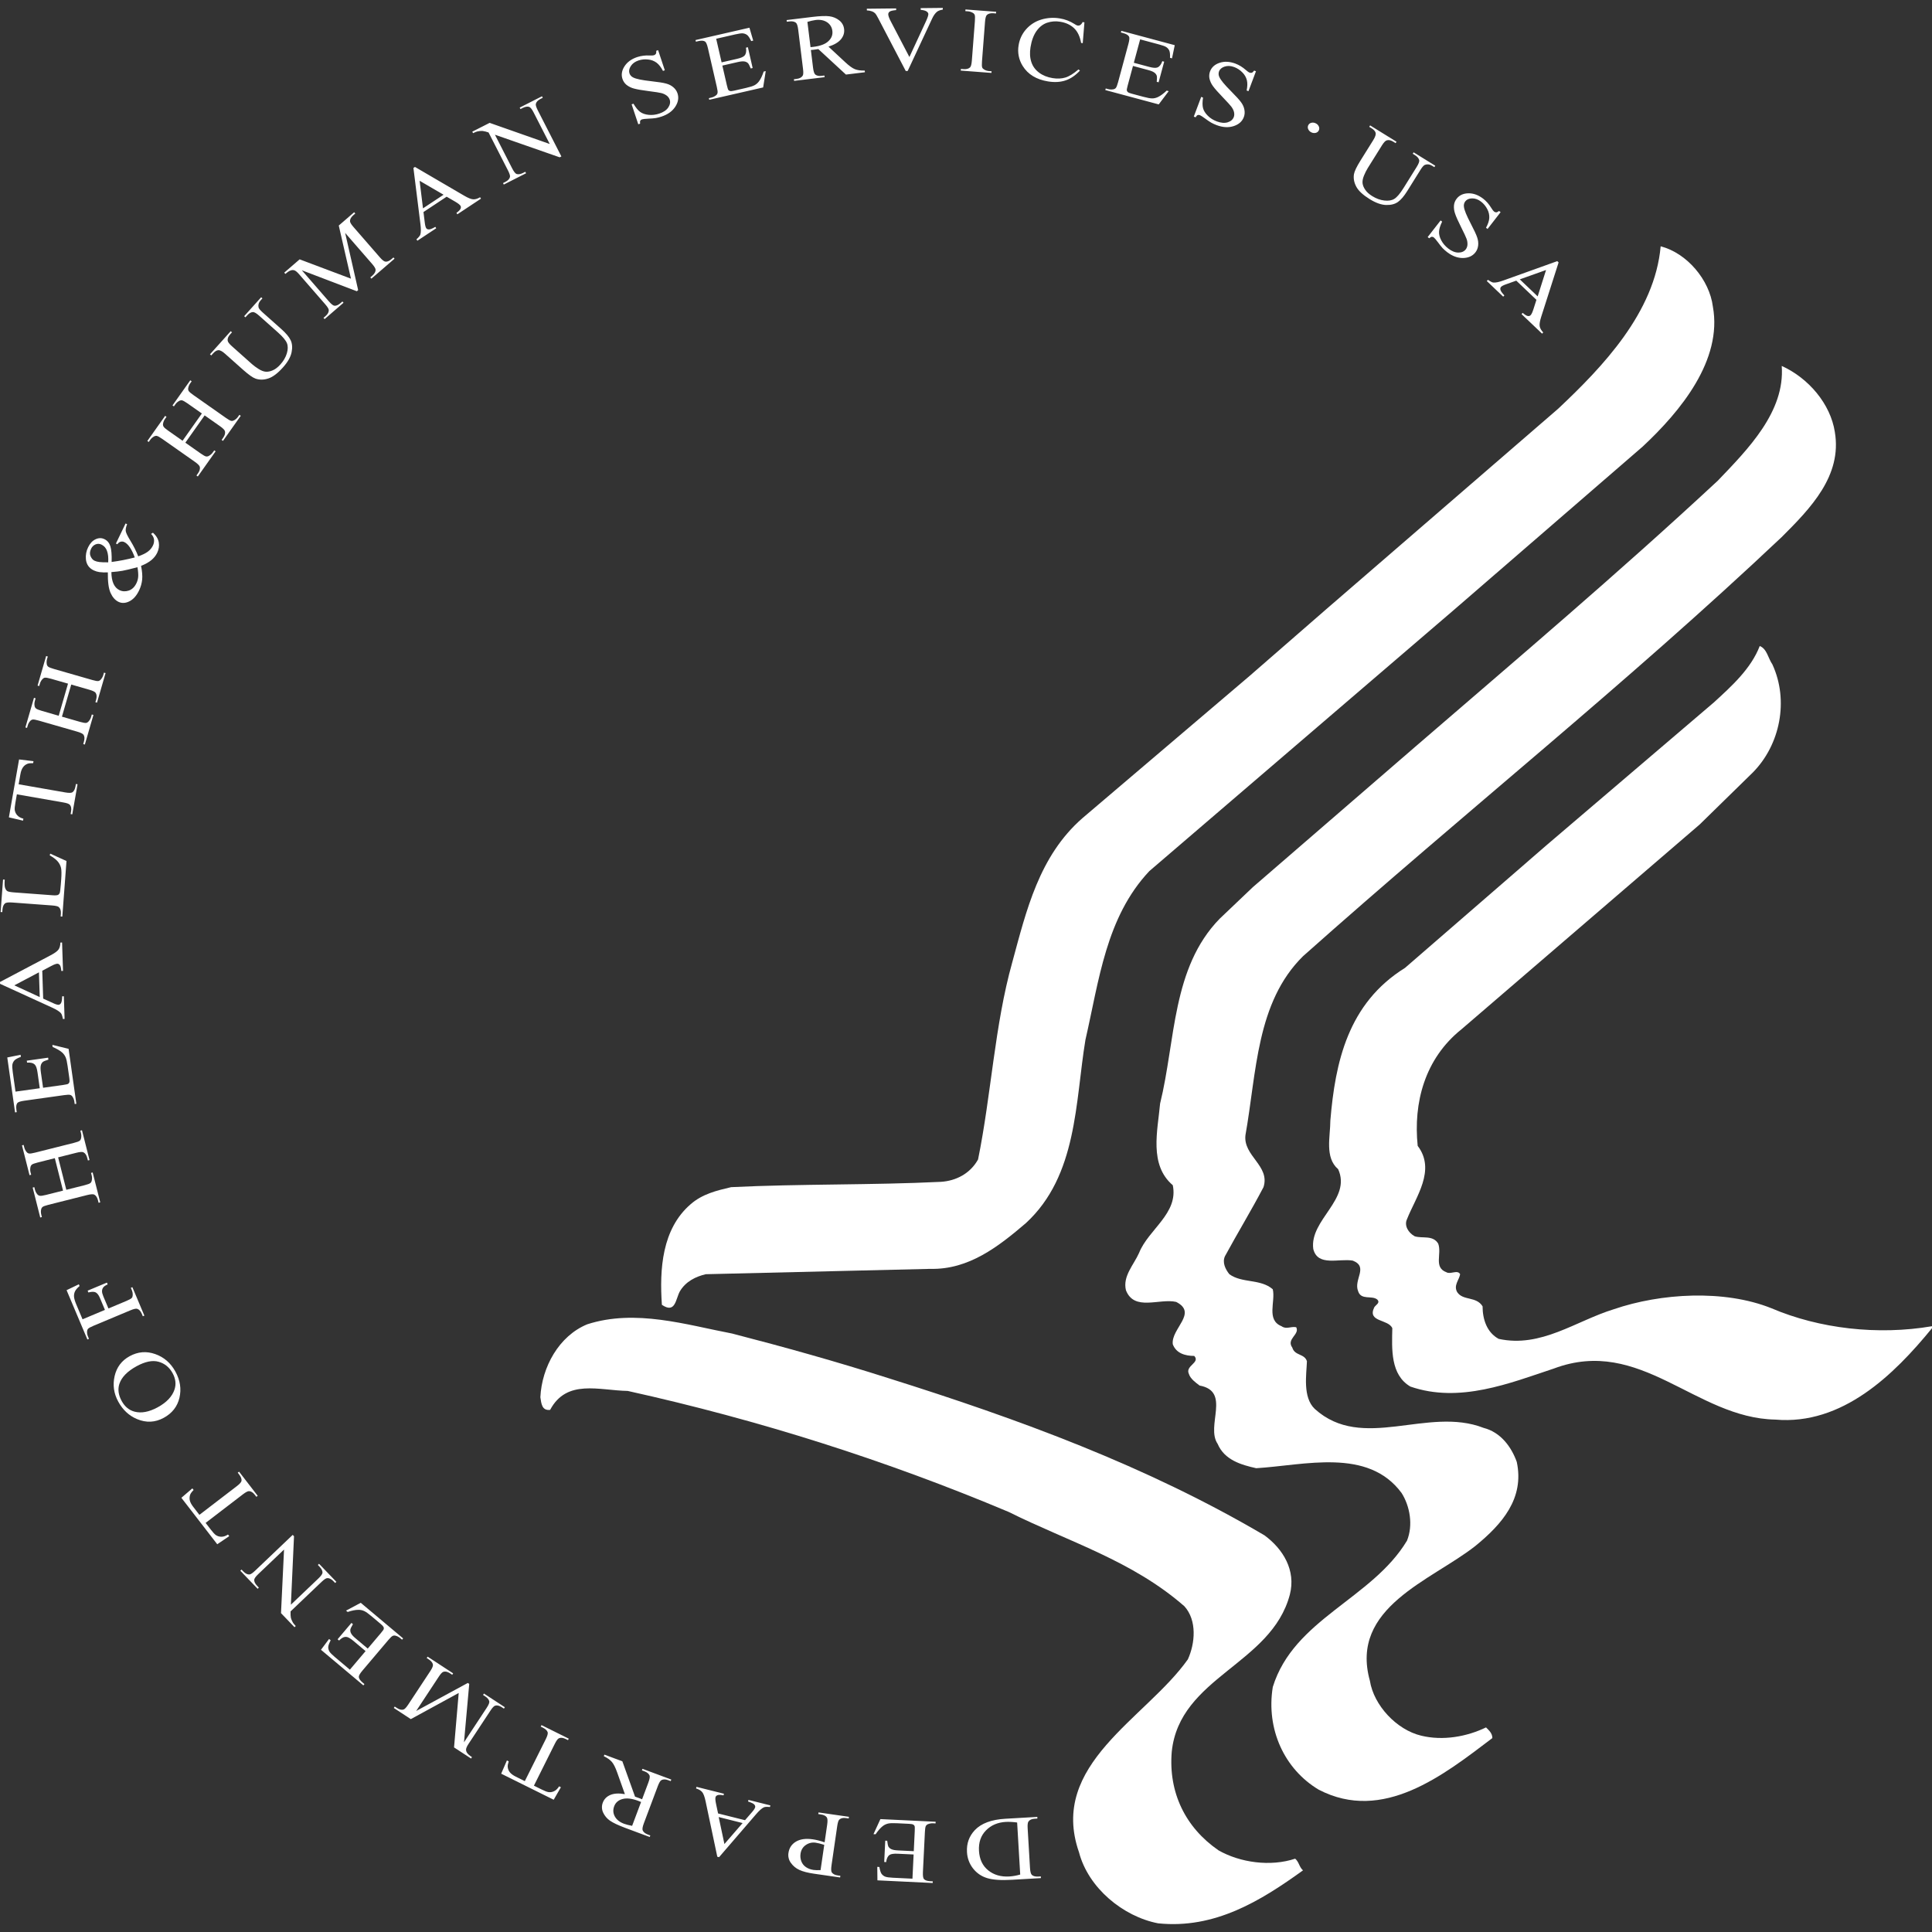 <svg width="500" height="500" viewBox="0 0 500 500" fill="none" xmlns="http://www.w3.org/2000/svg">
<rect x="0" y="0" width="500" height="500" fill="#333333" stroke="none"/>
<path fill-rule="evenodd" clip-rule="evenodd" d="M443.291 79.349C445.811 93.192 434.956 106.4 425.104 115.591L376.238 157.872L297.448 225.44C286.199 237.399 284.441 253.762 280.908 269.114C278.245 285.215 278.882 304.218 265.492 316.546C258.425 322.585 250.726 328.633 240.751 328.38L182.662 329.764C180.005 330.389 177.477 331.648 175.967 334.164C174.831 336.189 174.831 340.084 171.295 337.685C170.663 328.503 171.295 318.058 178.746 311.644C181.778 308.998 185.441 308.122 189.224 307.234C207.151 306.358 225.587 306.731 243.527 305.856C247.434 305.604 251.097 303.711 253.121 300.068C256.533 283.332 257.407 265.335 261.959 249.097C265.622 235.638 268.907 221.545 280.139 211.731L323.327 174.987L343.283 157.618L403.256 105.774C414.756 94.954 428.263 80.858 429.778 63.742C436.598 65.506 442.409 72.424 443.291 79.347V79.349Z" fill="white"/>
<path fill-rule="evenodd" clip-rule="evenodd" d="M474.857 111.818C476.763 123.145 468.547 131.57 461.098 138.997C420.437 177.371 379.774 209.588 337.217 247.469C325.103 259.419 325.222 277.541 322.321 293.779C321.69 299.179 328.766 301.697 326.992 307.234C323.827 313.274 320.299 319.062 317.019 325.103C316.263 326.748 317.151 328.505 318.159 329.764C321.443 332.157 326.238 330.898 329.391 333.663C330.157 336.816 327.627 341.598 331.668 343.226C332.927 344.114 333.945 343.226 335.453 343.478C336.471 345.373 332.807 346.5 334.451 348.767C335.082 350.912 337.61 350.273 338.231 352.289C338.115 355.691 337.091 361.6 340.256 364.623C352.632 375.824 369.43 363.867 383.953 369.536C388.368 370.663 391.144 374.438 392.539 378.342C394.56 387.774 388.75 394.45 381.801 400.11C370.437 409.053 349.226 415.964 354.523 434.973C355.541 441.382 361.472 447.679 367.781 449.185C373.466 450.574 379.66 449.436 384.583 447.05C385.333 447.806 386.221 448.556 386.221 449.815C373.598 459.383 357.936 471.833 341.264 463.158C332.42 457.868 327.629 447.551 329.395 436.599C334.833 418.981 355.035 413.826 364.126 398.73C365.764 394.699 364.882 389.787 362.737 386.395C354.019 374.568 337.61 379.216 325.109 379.97C321.188 379.099 316.893 377.84 315.129 373.679C311.971 369.029 318.663 360.088 310.458 358.579C309.444 357.823 308.058 356.822 307.681 355.563C306.663 353.428 310.714 352.672 309.069 350.912C306.792 350.912 304.398 350.275 303.516 347.889C303.011 343.859 310.077 339.834 304.398 336.937C300.104 335.93 293.543 339.451 291.392 333.914C290.51 330.271 293.407 327.374 294.8 324.232C297.2 318.186 305.024 314.034 303.518 306.736C297.324 301.446 299.597 292.643 300.234 285.596C304.268 269.237 303.261 250.488 315.638 237.776L324.225 229.602L366.145 193.361C391.655 171.333 418.302 148.817 444.562 124.404C452.399 116.221 461.991 106.532 461.109 94.705C468.045 97.847 473.734 104.521 474.861 111.822L474.857 111.818Z" fill="white"/>
<path fill-rule="evenodd" clip-rule="evenodd" d="M458.702 171.968C462.988 181.28 460.723 192.726 453.643 199.903L439.885 213.365L378.265 266.348C368.655 274.022 365.758 285.473 366.897 296.55C371.688 302.843 366.394 309.767 364.12 315.545C363.353 317.189 364.491 319.066 366.135 319.954C368.156 320.579 370.812 319.573 372.201 321.838C373.209 324.483 370.938 328.009 374.352 329.264C375.354 329.888 377.25 328.508 377.88 329.767C377.629 331.279 376.11 332.658 377.13 334.417C378.636 336.684 382.053 335.425 383.691 338.077C383.691 341.471 384.83 344.869 387.864 346.501C398.844 348.895 407.814 341.85 417.657 338.827C429.782 334.671 446.2 333.663 458.451 338.576C470.822 343.859 485.976 345.623 500 343.226V343.737C490.14 355.812 476.767 368.897 459.458 367.389C438.752 367.012 424.606 345.74 402.131 354.178C390.763 357.951 377.754 363.241 365.012 358.845C359.825 355.812 360.209 349.146 360.33 343.739C359.323 341.345 353.763 342.221 355.659 338.328C356.04 337.692 357.297 337.189 356.425 336.313C355.033 335.174 352.253 336.565 351.486 334.168C350.227 331.151 354.268 327.877 350.097 326.249C346.564 325.613 341.01 327.877 339.873 323.226C338.865 315.679 349.846 310.391 346.314 302.586C342.78 299.569 344.293 294.152 344.293 290.006C345.556 274.9 348.838 259.672 363.615 250.488L400.483 218.527L443.551 181.783C448.092 177.624 453.145 173.097 455.419 167.187C457.311 167.938 457.562 170.326 458.706 171.968H458.702ZM230.003 356.694C263.603 367.265 296.679 379.348 327.239 397.341C332.043 400.863 335.445 406.397 333.807 412.692C329.016 430.809 305.264 433.964 303.248 453.343C302.366 463.908 306.782 472.97 315.369 478.88C320.928 482.033 328.762 483.162 335.193 481.025C336.211 481.901 336.211 483.16 337.215 484.048C326.234 491.973 314.363 499.267 299.716 497.755C290.619 495.997 281.656 488.577 279.251 479.387C271.299 456.613 296.562 444.786 307.421 429.434C309.31 425.274 309.815 419.364 306.533 415.711C293.024 403.883 276.473 398.981 261.068 391.297C229.381 377.961 196.542 367.523 162.456 359.973C155.004 359.837 146.669 356.82 142.371 364.875C140.228 365.126 140.096 363.243 139.845 361.6C140.226 353.797 144.644 345.742 151.975 342.728C164.467 338.697 177.603 342.86 189.476 345.12C203.113 348.646 216.624 352.419 230.001 356.694H230.003Z" fill="white"/>
<path fill-rule="evenodd" clip-rule="evenodd" d="M268.455 470.213L268.476 470.642L267.782 470.685C266.999 470.732 266.457 470.976 266.154 471.425C265.973 471.693 265.902 472.274 265.956 473.172L266.562 483.403C266.617 484.39 266.786 485.002 267.054 485.237C267.431 485.56 267.973 485.696 268.668 485.653L269.368 485.616L269.389 486.049L261.847 486.492C259.082 486.654 256.957 486.502 255.478 486.053C253.999 485.604 252.789 484.773 251.835 483.572C250.873 482.35 250.32 480.856 250.254 479.3C250.127 477.098 250.801 475.214 252.282 473.638C253.941 471.884 256.576 470.903 260.174 470.693L268.451 470.213H268.455ZM263.232 471.664C262.261 471.524 261.283 471.472 260.304 471.505C258.19 471.631 256.471 472.366 255.157 473.722C253.832 475.07 253.234 476.828 253.36 479.006C253.492 481.192 254.289 482.873 255.76 484.054C257.227 485.239 259.053 485.762 261.241 485.63C262.185 485.564 263.121 485.395 264.029 485.128L263.234 471.662L263.232 471.664ZM236.14 486.207L236.442 479.937L232.367 479.745C231.305 479.692 230.592 479.799 230.226 480.048C229.731 480.388 229.441 481.002 229.338 481.905L228.833 481.878L229.103 476.362L229.608 476.389C229.696 477.165 229.805 477.668 229.917 477.891C230.098 478.194 230.37 478.433 230.693 478.569C231.06 478.746 231.631 478.849 232.406 478.886L236.484 479.084L236.735 473.854C236.77 473.154 236.754 472.727 236.69 472.57C236.626 472.414 236.506 472.29 236.327 472.193C236.148 472.094 235.8 472.031 235.291 472.006L232.144 471.853C231.097 471.8 230.329 471.827 229.851 471.932C229.34 472.045 228.86 472.274 228.447 472.599C227.86 473.053 227.244 473.759 226.605 474.703L226.057 474.676L227.848 470.782L242.146 471.466L242.128 471.899L241.468 471.866C241.029 471.845 240.613 471.919 240.211 472.074C239.941 472.162 239.719 472.354 239.589 472.605C239.474 472.851 239.397 473.362 239.362 474.128L238.855 484.433C238.808 485.435 238.892 486.061 239.123 486.306C239.432 486.636 239.972 486.817 240.737 486.854L241.396 486.887L241.378 487.32L227.077 486.63L227.04 483.147L227.578 483.174C227.73 484.019 227.912 484.598 228.13 484.922C228.379 485.27 228.726 485.538 229.127 485.688C229.484 485.82 230.127 485.906 231.05 485.956L236.137 486.201L236.14 486.207ZM213.409 476.784L214.075 472.212C214.217 471.225 214.176 470.59 213.957 470.312C213.667 469.923 213.172 469.682 212.48 469.583L211.769 469.478L211.831 469.055L219.704 470.188L219.645 470.617L218.954 470.518C218.178 470.403 217.592 470.545 217.193 470.924C216.982 471.138 216.805 471.691 216.673 472.589L215.198 482.737C215.054 483.724 215.083 484.351 215.295 484.621C215.6 485.01 216.098 485.257 216.795 485.36L217.485 485.459L217.423 485.888L210.685 484.917C209.045 484.683 207.772 484.349 206.863 483.926C205.985 483.524 205.231 482.898 204.675 482.109C204.131 481.367 203.908 480.438 204.054 479.529C204.238 478.245 204.889 477.273 205.991 476.611C207.098 475.954 208.555 475.75 210.364 476.016C210.807 476.078 211.283 476.174 211.788 476.302C212.293 476.43 212.834 476.593 213.407 476.786L213.409 476.784ZM213.315 477.446C212.9 477.314 212.482 477.194 212.062 477.085C211.753 477.005 211.437 476.941 211.12 476.894C210.22 476.747 209.299 476.957 208.553 477.479C207.782 478 207.322 478.754 207.178 479.745C207.079 480.423 207.149 481.081 207.386 481.707C207.632 482.338 208.025 482.834 208.581 483.209C209.134 483.59 209.795 483.829 210.551 483.939C211.011 484 211.613 484.017 212.361 483.982L213.315 477.448V477.446ZM185.835 469.319L192.808 471.066L194.644 468.946C195.095 468.425 195.361 468.017 195.435 467.72C195.495 467.485 195.414 467.25 195.2 467.003C194.984 466.758 194.45 466.5 193.595 466.226L193.702 465.814L199.375 467.238L199.268 467.65C198.487 467.584 197.963 467.602 197.695 467.732C197.149 467.977 196.465 468.587 195.633 469.566L186.096 480.633L185.635 480.518L182.602 466.148C182.357 464.994 182.068 464.211 181.732 463.799C181.398 463.393 180.867 463.075 180.139 462.851L180.247 462.434L187.358 464.219L187.248 464.641C186.525 464.489 186.014 464.47 185.715 464.586C185.419 464.691 185.237 464.872 185.173 465.124C185.087 465.453 185.138 466.026 185.309 466.836L185.837 469.319H185.835ZM185.996 470.25L187.479 477.234L192.185 471.806L185.996 470.25ZM156.418 454.095L161.065 455.826L164.347 464.971C164.788 465.124 165.143 465.251 165.421 465.352L165.777 465.488L166.171 465.653L167.792 461.332C168.143 460.397 168.24 459.772 168.087 459.453C167.879 459.01 167.454 458.67 166.807 458.425L166.121 458.173L166.274 457.767L173.733 460.549L173.579 460.951L172.927 460.71C172.192 460.432 171.586 460.442 171.118 460.737C170.85 460.899 170.56 461.404 170.242 462.243L166.634 471.853C166.282 472.789 166.185 473.413 166.338 473.726C166.548 474.176 166.989 474.52 167.644 474.767L168.299 475.012L168.145 475.418L161.806 473.053C159.96 472.362 158.637 471.738 157.848 471.18C157.084 470.65 156.476 469.927 156.086 469.082C155.713 468.276 155.684 467.353 156.004 466.525C156.348 465.61 156.991 464.948 157.947 464.536C158.893 464.13 160.15 464.05 161.72 464.322L159.725 458.715C159.274 457.427 158.808 456.512 158.341 455.97C157.871 455.433 157.176 454.936 156.261 454.493L156.422 454.091L156.418 454.095ZM165.911 466.345L165.489 466.187C165.394 466.144 165.297 466.102 165.198 466.067C163.539 465.447 162.167 465.29 161.096 465.587C160.018 465.884 159.305 466.512 158.951 467.46C158.602 468.39 158.66 469.271 159.122 470.106C159.581 470.941 160.374 471.567 161.497 471.985C161.994 472.173 162.688 472.352 163.593 472.527L165.913 466.345H165.911ZM129.705 459.028L131.186 455.606L131.656 455.837C131.448 456.467 131.361 456.949 131.394 457.277C131.436 457.788 131.631 458.276 131.955 458.674C132.285 459.076 132.789 459.451 133.476 459.791L135.823 460.955L141.248 450.09C141.683 449.214 141.842 448.612 141.732 448.289C141.57 447.835 141.164 447.454 140.517 447.129L139.94 446.848L140.135 446.459L147.191 449.962L147.001 450.351L146.41 450.055C145.707 449.71 145.12 449.642 144.64 449.863C144.351 449.995 144.003 450.465 143.603 451.256L138.178 462.127L140.183 463.119C140.958 463.5 141.535 463.731 141.912 463.792C142.414 463.871 142.927 463.792 143.385 463.568C143.879 463.337 144.312 462.921 144.695 462.305L145.161 462.535L143.298 465.773L129.709 459.033L129.705 459.028ZM121.438 435.793L120.082 450.904L125.93 442.025C126.47 441.209 126.7 440.636 126.624 440.298C126.523 439.838 126.167 439.41 125.555 439.01L125.009 438.649L125.244 438.289L130.651 441.827L130.416 442.193L129.868 441.833C129.208 441.4 128.627 441.264 128.131 441.427C127.826 441.52 127.428 441.948 126.94 442.69L121.223 451.365C120.834 451.956 120.63 452.428 120.611 452.789C120.611 453.098 120.708 453.399 120.89 453.65C121.098 453.968 121.514 454.328 122.149 454.746L121.908 455.107L117.506 452.226L118.714 438.142L106.319 444.907L101.916 442.02L102.157 441.66L102.697 442.01C103.362 442.449 103.946 442.585 104.44 442.426C104.745 442.321 105.145 441.905 105.637 441.157L111.357 432.482C111.895 431.666 112.122 431.089 112.035 430.745C111.934 430.285 111.578 429.853 110.972 429.457L110.432 429.103L110.667 428.742L117.273 433.063L117.032 433.43L116.482 433.063C115.817 432.63 115.242 432.499 114.747 432.661C114.442 432.754 114.042 433.183 113.556 433.924L107.708 442.797L121.069 435.546L121.44 435.791L121.438 435.793ZM90.546 432.111L94.613 427.304L91.487 424.679C90.669 423.995 90.041 423.644 89.596 423.624C88.996 423.591 88.384 423.904 87.758 424.565L87.372 424.242L90.954 420.009L91.339 420.333C90.937 421.007 90.719 421.472 90.671 421.722C90.626 422.072 90.696 422.428 90.875 422.736C91.059 423.096 91.448 423.529 92.046 424.023L95.172 426.653L98.565 422.645C99.023 422.103 99.27 421.753 99.316 421.59C99.355 421.413 99.334 421.227 99.256 421.062C99.173 420.881 98.932 420.623 98.545 420.296L96.13 418.264C95.328 417.59 94.7 417.141 94.255 416.939C93.777 416.719 93.255 416.609 92.728 416.622C91.98 416.628 91.065 416.809 89.977 417.174L89.557 416.824L93.36 414.802L104.331 424.019L104.051 424.349L103.548 423.927C103.22 423.646 102.833 423.444 102.417 423.331C102.149 423.238 101.854 423.255 101.599 423.378C101.355 423.504 100.987 423.865 100.484 424.452L93.797 432.35C93.142 433.123 92.833 433.671 92.862 434.005C92.909 434.454 93.228 434.924 93.816 435.418L94.319 435.841L94.038 436.175L83.068 426.962L85.163 424.163L85.576 424.508C85.18 425.274 84.97 425.843 84.947 426.234C84.935 426.661 85.05 427.083 85.277 427.446C85.483 427.769 85.94 428.235 86.645 428.825L90.548 432.111H90.546ZM76.219 421.12L72.724 417.477L73.509 401.019L66.849 407.366C66.14 408.039 65.788 408.561 65.786 408.905C65.786 409.381 66.037 409.88 66.542 410.405L66.989 410.875L66.676 411.178L62.192 406.5L62.508 406.204L62.967 406.68C63.509 407.248 64.045 407.51 64.568 407.469C64.889 407.436 65.372 407.118 66.019 406.498L75.749 397.228L76.091 397.578L75.283 415.289L82.394 408.513C83.105 407.836 83.459 407.329 83.466 406.98C83.466 406.504 83.212 406.006 82.711 405.48L82.258 405.004L82.567 404.708L87.049 409.379L86.736 409.676L86.288 409.21C85.738 408.635 85.198 408.375 84.675 408.417C84.354 408.443 83.874 408.767 83.227 409.381L75.198 417.032C75.18 417.794 75.205 418.336 75.271 418.653C75.337 418.977 75.506 419.377 75.771 419.869C75.909 420.11 76.161 420.428 76.534 420.815L76.219 421.118V421.12ZM46.936 387.632L49.779 385.19L50.103 385.606C49.637 386.082 49.349 386.478 49.229 386.791C49.046 387.271 49.009 387.796 49.122 388.297C49.239 388.802 49.53 389.356 50.002 389.962L51.603 392.039L61.279 384.623C62.056 384.028 62.464 383.56 62.51 383.216C62.561 382.74 62.363 382.214 61.922 381.644L61.527 381.128L61.871 380.867L66.692 387.114L66.35 387.376L65.947 386.855C65.466 386.234 64.964 385.913 64.44 385.907C64.119 385.901 63.602 386.169 62.893 386.71L53.216 394.126L54.585 395.901C55.114 396.585 55.536 397.04 55.846 397.263C56.266 397.551 56.763 397.706 57.274 397.706C57.822 397.716 58.397 397.529 59.009 397.137L59.33 397.549L56.223 399.653L46.942 387.632H46.936ZM30.618 362.769C29.454 360.648 29.134 358.441 29.664 356.13C30.196 353.828 31.492 352.105 33.56 350.976C35.695 349.812 37.892 349.628 40.158 350.428C42.429 351.221 44.17 352.734 45.39 354.953C46.623 357.193 46.973 359.459 46.443 361.732C45.91 364.009 44.554 365.746 42.376 366.931C40.146 368.147 37.849 368.256 35.471 367.261C33.404 366.397 31.791 364.897 30.618 362.769ZM31.494 362.581C32.297 364.048 33.41 364.963 34.826 365.336C36.587 365.796 38.584 365.419 40.818 364.203C43.109 362.95 44.556 361.421 45.164 359.61C45.623 358.221 45.458 356.812 44.667 355.371C43.828 353.842 42.613 352.861 41.038 352.421C39.464 351.98 37.57 352.367 35.353 353.574C32.957 354.885 31.465 356.412 30.892 358.157C30.441 359.558 30.639 361.025 31.494 362.579V362.581ZM21.364 341.431L27.16 339L25.846 335.878C25.543 335.167 25.18 334.693 24.772 334.475C24.364 334.257 23.73 334.267 22.877 334.491L22.679 334.022L27.671 331.934L27.867 332.4C27.3 332.651 26.919 332.911 26.717 333.189C26.515 333.467 26.412 333.781 26.404 334.131C26.394 334.475 26.509 334.934 26.748 335.509L28.063 338.631L32.697 336.688C33.445 336.375 33.915 336.119 34.102 335.905C34.253 335.746 34.333 335.503 34.348 335.182C34.366 334.745 34.29 334.31 34.123 333.906L33.861 333.286L34.259 333.121L37.366 340.486L36.965 340.651L36.711 340.045C36.412 339.334 36.013 338.891 35.524 338.724C35.209 338.615 34.605 338.751 33.723 339.12L24.193 343.113C23.447 343.426 22.977 343.688 22.788 343.89C22.625 344.094 22.537 344.345 22.537 344.607C22.512 345.046 22.592 345.468 22.769 345.886L23.023 346.492L22.617 346.657L17.233 333.896L20.406 332.373L20.593 332.822C19.998 333.325 19.604 333.793 19.402 334.215C19.203 334.644 19.122 335.097 19.157 335.59C19.192 336.076 19.394 336.762 19.769 337.656L21.364 341.436V341.431ZM16.311 308.131L14.187 299.736L9.742 300.859C8.949 301.057 8.44 301.246 8.22 301.423C8.028 301.607 7.904 301.85 7.869 302.114C7.781 302.542 7.795 302.963 7.902 303.393L8.065 304.024L7.641 304.133L5.685 296.412L6.114 296.307L6.277 296.948C6.384 297.364 6.573 297.751 6.843 298.087C7.035 298.345 7.272 298.489 7.546 298.53C7.824 298.567 8.339 298.487 9.102 298.295L19.124 295.775C19.907 295.578 20.418 295.394 20.637 295.211C20.806 295.079 20.925 294.854 20.989 294.543C21.076 294.117 21.065 293.676 20.956 293.255L20.793 292.614L21.216 292.509L23.169 300.224L22.749 300.329L22.586 299.699C22.398 298.959 22.075 298.473 21.613 298.225C21.317 298.063 20.696 298.1 19.767 298.335L15.04 299.524L17.163 307.918L21.896 306.729C22.679 306.532 23.183 306.342 23.406 306.165C23.598 305.981 23.721 305.738 23.756 305.474C23.845 305.046 23.835 304.626 23.73 304.195L23.561 303.544L23.983 303.435L25.943 311.172L25.52 311.281L25.36 310.644C25.17 309.899 24.846 309.402 24.385 309.157C24.088 309.01 23.474 309.052 22.543 309.282L12.518 311.809C11.727 312.007 11.216 312.196 10.995 312.373C10.808 312.553 10.684 312.787 10.641 313.041C10.554 313.48 10.571 313.913 10.678 314.339L10.839 314.976L10.414 315.081L8.455 307.343L8.883 307.234L9.048 307.892C9.153 308.31 9.347 308.701 9.621 309.035C9.788 309.268 10.039 309.423 10.321 309.468C10.6 309.511 11.117 309.441 11.877 309.249L16.32 308.133L16.311 308.131ZM4.018 282.511L10.29 281.636L9.716 277.578C9.569 276.523 9.33 275.841 9.011 275.526C8.586 275.104 7.915 274.931 7.004 275.005L6.932 274.502L12.456 273.725L12.528 274.228C11.774 274.463 11.298 274.661 11.096 274.819C10.828 275.052 10.643 275.365 10.567 275.712C10.46 276.101 10.466 276.686 10.573 277.459L11.148 281.516L16.377 280.781C17.08 280.682 17.505 280.583 17.649 280.49C17.795 280.385 17.904 280.235 17.956 280.061C18.016 279.87 18.012 279.513 17.939 279.006L17.496 275.874C17.35 274.834 17.187 274.084 16.989 273.634C16.779 273.148 16.464 272.718 16.064 272.371C15.5 271.879 14.686 271.407 13.629 270.958L13.55 270.41L17.752 271.438L19.761 285.662L19.33 285.718L19.24 285.067C19.182 284.64 19.029 284.232 18.792 283.871C18.659 283.618 18.426 283.433 18.152 283.356C17.882 283.29 17.366 283.309 16.596 283.418L6.285 284.865C5.279 285.007 4.675 285.209 4.473 285.479C4.21 285.845 4.131 286.414 4.241 287.177L4.331 287.828L3.897 287.89L1.883 273.672L5.331 272.977L5.403 273.515C4.599 273.822 4.055 274.106 3.777 274.387C3.478 274.698 3.28 275.089 3.204 275.514C3.142 275.891 3.169 276.542 3.303 277.457L4.014 282.516L4.018 282.511ZM10.938 251.224L11.175 258.438L13.746 259.61C14.377 259.907 14.846 260.049 15.158 260.039C15.399 260.029 15.607 259.886 15.786 259.61C15.963 259.332 16.064 258.749 16.091 257.846L16.526 257.836L16.715 263.696L16.281 263.713C16.136 262.94 15.967 262.437 15.768 262.213C15.38 261.759 14.595 261.267 13.416 260.735L0.019 254.613L0 254.137L13.111 247.218C14.171 246.662 14.846 246.165 15.147 245.732C15.452 245.291 15.615 244.69 15.632 243.933L16.066 243.917L16.309 251.267L15.87 251.283C15.815 250.544 15.689 250.043 15.502 249.79C15.314 249.532 15.088 249.408 14.826 249.412C14.482 249.429 13.942 249.627 13.204 250.024L10.938 251.224ZM10.074 251.64L3.709 255.007L10.286 258.04L10.076 251.64H10.074ZM12.874 221.366L12.994 220.919L17.208 222.827L16.128 237.214L15.697 237.181L15.751 236.478C15.811 235.693 15.627 235.116 15.217 234.747C14.976 234.537 14.399 234.403 13.493 234.333L3.182 233.569C2.182 233.495 1.552 233.571 1.284 233.81C0.909 234.14 0.699 234.655 0.645 235.355L0.593 236.06L0.159 236.027L0.789 227.62L1.228 227.649C1.148 228.636 1.172 229.332 1.306 229.742C1.44 230.154 1.632 230.441 1.871 230.606C2.112 230.768 2.71 230.886 3.655 230.956L13.69 231.7C14.342 231.747 14.797 231.708 15.053 231.584C15.234 231.473 15.374 231.306 15.454 231.108C15.545 230.882 15.638 230.179 15.732 228.978L15.838 227.62C15.945 226.196 15.928 225.188 15.792 224.597C15.644 223.991 15.355 223.427 14.947 222.953C14.523 222.442 13.831 221.912 12.874 221.366ZM4.935 196.544L8.669 196.992L8.578 197.507C7.913 197.49 7.42 197.544 7.111 197.667C6.629 197.855 6.215 198.183 5.922 198.609C5.625 199.038 5.411 199.627 5.277 200.385L4.824 202.971L16.884 205.079C17.853 205.248 18.477 205.226 18.759 205.032C19.147 204.743 19.4 204.241 19.53 203.53L19.641 202.893L20.07 202.971L18.702 210.752L18.273 210.678L18.389 210.029C18.524 209.252 18.422 208.667 18.067 208.273C17.857 208.032 17.305 207.83 16.427 207.678L4.366 205.57L3.979 207.777C3.826 208.632 3.775 209.252 3.818 209.629C3.888 210.136 4.111 210.608 4.457 210.985C4.82 211.391 5.347 211.688 6.052 211.877L5.961 212.388L2.3 211.527L4.935 196.546V196.544ZM15.193 185.24L17.601 176.924L13.2 175.66C12.417 175.436 11.883 175.347 11.599 175.384C11.38 175.419 11.166 175.555 10.95 175.799C10.661 176.12 10.449 176.503 10.33 176.917L10.146 177.55L9.724 177.431L11.941 169.78L12.363 169.903L12.182 170.534C12.059 170.946 12.028 171.383 12.094 171.809C12.116 172.096 12.254 172.359 12.475 172.541C12.697 172.712 13.179 172.903 13.931 173.12L23.859 175.974C24.64 176.198 25.17 176.295 25.452 176.25C25.706 176.194 25.932 176.05 26.093 175.846C26.388 175.512 26.6 175.135 26.721 174.715L26.905 174.078L27.321 174.195L25.104 181.846L24.688 181.729L24.869 181.098C25.079 180.369 25.048 179.782 24.772 179.337C24.595 179.048 24.045 178.772 23.124 178.506L18.438 177.159L16.029 185.471L20.711 186.818C21.492 187.043 22.023 187.128 22.304 187.088C22.561 187.027 22.79 186.878 22.953 186.668C23.243 186.342 23.453 185.976 23.575 185.553L23.762 184.906L24.179 185.026L21.957 192.687L21.537 192.567L21.718 191.937C21.935 191.199 21.902 190.608 21.626 190.165C21.446 189.887 20.894 189.615 19.971 189.347L10.043 186.493C9.26 186.268 8.72 186.176 8.442 186.217C8.189 186.272 7.962 186.413 7.797 186.614C7.503 186.95 7.296 187.327 7.175 187.754L6.994 188.385L6.571 188.261L8.792 180.6L9.215 180.719L9.027 181.368C8.904 181.78 8.875 182.215 8.941 182.64C8.968 182.922 9.106 183.184 9.326 183.363C9.543 183.542 10.027 183.742 10.781 183.958L15.188 185.234L15.193 185.24ZM30 140.664L32.501 135.471L32.897 135.661C32.598 136.398 32.483 136.994 32.543 137.443C32.598 137.894 33.019 138.749 33.795 140.019C34.576 141.282 35.234 142.601 35.776 143.977C36.868 143.596 37.7 143.192 38.275 142.753C38.819 142.351 39.258 141.826 39.559 141.22C39.821 140.717 39.926 140.144 39.856 139.582C39.767 139.04 39.495 138.545 39.085 138.179L39.588 137.861C40.445 138.644 40.948 139.487 41.098 140.392C41.244 141.292 41.1 142.193 40.667 143.097C40.313 143.806 39.814 144.432 39.2 144.933C38.553 145.479 37.655 145.988 36.507 146.448C36.787 147.841 36.888 149.023 36.794 149.988C36.691 150.977 36.416 151.939 35.982 152.833C35.324 154.191 34.49 155.125 33.482 155.623C32.473 156.126 31.535 156.17 30.668 155.755C29.81 155.343 29.128 154.575 28.615 153.445C28.108 152.318 27.871 150.546 27.91 148.129C27.179 148.174 26.443 148.148 25.716 148.055C25.209 147.981 24.717 147.832 24.255 147.614C23.041 147.037 22.366 146.069 22.232 144.731C22.128 143.658 22.33 142.576 22.815 141.612C23.289 140.629 23.921 139.947 24.717 139.57C25.518 139.188 26.283 139.174 27.01 139.524C27.764 139.883 28.281 140.499 28.558 141.37C28.838 142.24 28.947 143.594 28.893 145.436C30.911 145.172 32.909 144.781 34.877 144.266C34.086 142.104 33.177 140.773 32.159 140.285C31.83 140.126 31.451 140.109 31.108 140.239C30.803 140.35 30.548 140.567 30.389 140.851L30.002 140.664H30ZM28.005 145.531C28.075 144.305 27.97 143.309 27.682 142.549C27.445 141.846 26.936 141.27 26.27 140.944C25.794 140.697 25.232 140.676 24.739 140.884C24.222 141.098 23.808 141.502 23.579 142.011C23.231 142.733 23.186 143.373 23.441 143.948C23.697 144.523 24.026 144.908 24.438 145.106C24.787 145.271 25.205 145.384 25.706 145.45C26.2 145.514 26.967 145.539 28.007 145.531H28.005ZM35.578 146.796C33.777 147.27 32.479 147.579 31.683 147.723C30.894 147.857 29.938 147.973 28.827 148.057C28.836 149.279 29.019 150.28 29.367 151.063C29.715 151.844 30.237 152.399 30.923 152.728C31.681 153.089 32.489 153.122 33.336 152.836C34.183 152.541 34.838 151.908 35.304 150.946C35.555 150.427 35.708 149.883 35.761 149.314C35.817 148.747 35.759 147.909 35.58 146.796H35.578ZM47.247 114.068L52.242 107.01L48.506 104.383C47.838 103.915 47.36 103.656 47.084 103.602C46.822 103.573 46.559 103.637 46.338 103.782C45.959 103.99 45.631 104.284 45.384 104.639L45.005 105.172L44.644 104.921L49.242 98.422L49.602 98.675L49.221 99.213C48.969 99.568 48.8 99.961 48.72 100.386C48.652 100.664 48.695 100.959 48.844 101.206C48.994 101.437 49.39 101.775 50.031 102.226L58.461 108.15C59.12 108.616 59.588 108.877 59.872 108.925C60.086 108.968 60.331 108.912 60.612 108.76C60.997 108.537 61.323 108.249 61.572 107.894L61.957 107.355L62.31 107.604L57.712 114.101L57.36 113.852L57.739 113.314C58.174 112.696 58.341 112.129 58.224 111.622C58.151 111.292 57.721 110.851 56.94 110.301L52.963 107.505L47.968 114.567L51.945 117.363C52.608 117.828 53.078 118.086 53.354 118.135C53.618 118.164 53.884 118.1 54.104 117.954C54.486 117.74 54.803 117.462 55.056 117.105L55.446 116.553L55.798 116.802L51.197 123.312L50.843 123.062L51.22 122.524C51.667 121.9 51.825 121.336 51.714 120.822C51.636 120.505 51.203 120.064 50.42 119.512L41.99 113.588C41.323 113.12 40.849 112.86 40.569 112.807C40.309 112.778 40.049 112.838 39.829 112.976C39.448 113.19 39.118 113.489 38.867 113.847L38.489 114.385L38.129 114.132L42.736 107.624L43.091 107.876L42.701 108.426C42.452 108.774 42.283 109.174 42.205 109.596C42.139 109.873 42.184 110.163 42.33 110.406C42.472 110.649 42.868 110.991 43.509 111.443L47.251 114.068H47.247ZM63.517 82.123L63.188 81.832L67.587 76.928L67.916 77.219L67.447 77.74C66.958 78.282 66.779 78.873 66.907 79.516C66.962 79.821 67.319 80.27 67.978 80.86L72.808 85.16C74.007 86.225 74.813 87.186 75.219 88.047C75.633 88.91 75.712 89.957 75.46 91.181C75.207 92.411 74.459 93.72 73.216 95.106C71.858 96.619 70.606 97.565 69.452 97.942C68.3 98.327 67.199 98.344 66.142 97.989C65.429 97.744 64.35 96.984 62.913 95.706L58.254 91.558C57.525 90.907 56.942 90.596 56.501 90.629C56.062 90.662 55.611 90.938 55.141 91.463L54.673 91.985L54.343 91.696L59.709 85.712L60.039 86.003L59.563 86.534C59.05 87.103 58.836 87.651 58.926 88.175C58.982 88.529 59.349 89.009 60.014 89.599L65.207 94.225C65.668 94.637 66.247 95.061 66.927 95.494C67.62 95.925 68.244 96.166 68.809 96.203C69.369 96.24 69.981 96.114 70.634 95.817C71.292 95.527 71.937 95.024 72.569 94.315C73.381 93.413 73.938 92.45 74.24 91.433C74.539 90.415 74.545 89.535 74.251 88.805C73.954 88.074 73.179 87.138 71.912 86.013L67.086 81.715C66.346 81.051 65.79 80.736 65.433 80.761C64.937 80.8 64.455 81.078 63.985 81.604L63.517 82.119V82.123ZM92.349 75.374L78.118 69.951L85.104 77.987C85.743 78.723 86.235 79.104 86.581 79.129C87.051 79.158 87.568 78.925 88.122 78.451L88.617 78.022L88.903 78.352L84.01 82.58L83.723 82.255L84.224 81.824C84.817 81.311 85.106 80.792 85.087 80.266C85.077 79.949 84.774 79.448 84.193 78.778L77.364 70.924C76.903 70.392 76.501 70.066 76.157 69.949C75.858 69.865 75.541 69.877 75.25 69.984C74.887 70.093 74.422 70.396 73.849 70.893L73.56 70.561L77.546 67.118L90.83 72.119L87.673 58.371L91.66 54.927L91.943 55.259L91.45 55.682C90.851 56.201 90.56 56.724 90.579 57.241C90.591 57.565 90.886 58.064 91.471 58.737L98.302 66.592C98.942 67.33 99.441 67.705 99.798 67.719C100.272 67.748 100.785 67.524 101.335 67.046L101.827 66.623L102.108 66.949L96.115 72.113L95.835 71.787L96.338 71.354C96.94 70.835 97.228 70.314 97.203 69.796C97.187 69.475 96.888 68.981 96.309 68.311L89.324 60.275L92.691 75.08L92.347 75.374H92.349ZM115.594 50.905L109.594 54.876L109.938 57.66C110.018 58.344 110.144 58.812 110.317 59.071C110.449 59.269 110.68 59.37 111.003 59.376C111.333 59.382 111.883 59.162 112.662 58.711L112.899 59.069L108.019 62.3L107.778 61.94C108.357 61.412 108.693 61.006 108.778 60.724C108.961 60.157 108.965 59.238 108.804 57.967L106.993 43.462L107.397 43.205L120.131 50.645C121.158 51.245 121.932 51.556 122.464 51.583C122.996 51.616 123.591 51.433 124.246 51.049L124.483 51.408L118.365 55.459L118.124 55.098C118.724 54.666 119.08 54.297 119.198 54.002C119.317 53.714 119.305 53.454 119.161 53.24C118.969 52.953 118.512 52.607 117.799 52.187L115.588 50.903L115.594 50.905ZM114.794 50.394L108.596 46.786L109.47 53.92L114.794 50.394ZM122.227 34.074L126.719 31.795L142.276 37.266L138.102 29.11C137.661 28.239 137.267 27.753 136.931 27.656C136.478 27.518 135.93 27.61 135.275 27.942L134.702 28.233L134.502 27.843L140.269 24.915L140.467 25.305L139.88 25.603C139.181 25.956 138.78 26.393 138.672 26.899C138.609 27.215 138.78 27.769 139.183 28.562L145.283 40.487L144.842 40.712L128.091 34.864L132.548 43.578C132.991 44.443 133.379 44.929 133.711 45.037C134.17 45.173 134.72 45.076 135.365 44.75L135.948 44.453L136.146 44.839L130.381 47.765L130.183 47.377L130.758 47.089C131.467 46.73 131.873 46.294 131.982 45.783C132.048 45.474 131.875 44.917 131.471 44.124L126.441 34.285C125.93 34.099 125.402 33.965 124.865 33.887C124.424 33.873 123.983 33.916 123.552 34.015C123.284 34.074 122.907 34.225 122.429 34.466L122.229 34.077L122.227 34.074ZM170.319 12.982L172.054 18.189L171.576 18.348C171.081 17.404 170.535 16.7 169.94 16.24C169.297 15.764 168.536 15.474 167.741 15.402C166.904 15.296 166.055 15.381 165.256 15.645C164.357 15.941 163.69 16.426 163.255 17.093C162.82 17.759 162.707 18.387 162.907 18.989C163.074 19.463 163.426 19.848 163.881 20.054C164.603 20.436 166.132 20.749 168.456 21.006C170.354 21.216 171.675 21.422 172.408 21.631C173.146 21.831 173.774 22.154 174.273 22.593C174.784 23.036 175.138 23.549 175.336 24.151C175.717 25.292 175.524 26.444 174.767 27.614C174.005 28.785 172.814 29.638 171.18 30.178C170.696 30.339 170.201 30.464 169.698 30.555C169.101 30.635 168.499 30.685 167.898 30.705C166.976 30.751 166.397 30.812 166.173 30.885C165.983 30.936 165.818 31.056 165.713 31.221C165.625 31.373 165.608 31.635 165.662 32.002L165.184 32.162L163.463 26.998L163.943 26.84C164.531 27.845 165.107 28.55 165.668 28.96C166.228 29.368 166.958 29.626 167.862 29.723C168.763 29.815 169.682 29.71 170.62 29.397C171.705 29.038 172.476 28.513 172.948 27.816C173.41 27.118 173.535 26.438 173.311 25.77C173.164 25.375 172.911 25.026 172.579 24.765C172.144 24.437 171.646 24.202 171.114 24.081C170.702 23.969 169.62 23.802 167.873 23.578C166.121 23.355 164.866 23.135 164.083 22.919C163.385 22.739 162.728 22.42 162.157 21.977C161.662 21.573 161.293 21.035 161.093 20.427C160.735 19.345 160.91 18.255 161.623 17.153C162.334 16.055 163.438 15.253 164.936 14.759C165.961 14.435 167.036 14.299 168.11 14.361C168.66 14.386 169.035 14.363 169.229 14.299C169.431 14.241 169.606 14.118 169.725 13.947C169.832 13.782 169.869 13.512 169.843 13.137L170.317 12.986L170.319 12.982ZM185.348 10.032L186.752 16.139L190.731 15.23C191.765 14.996 192.422 14.707 192.709 14.361C193.094 13.903 193.205 13.23 193.057 12.333L193.552 12.222L194.786 17.606L194.293 17.718C193.997 16.99 193.76 16.539 193.585 16.355C193.329 16.11 193.004 15.954 192.651 15.908C192.249 15.838 191.677 15.89 190.92 16.063L186.943 16.972L188.116 22.067C188.275 22.752 188.404 23.16 188.505 23.291C188.623 23.43 188.781 23.526 188.959 23.563C189.158 23.609 189.509 23.572 190.005 23.456L193.076 22.754C194.096 22.523 194.831 22.292 195.262 22.063C195.723 21.814 196.123 21.464 196.432 21.039C196.875 20.444 197.279 19.599 197.64 18.519L198.171 18.4L197.504 22.63L183.554 25.822L183.455 25.399L184.1 25.253C184.524 25.156 184.91 24.975 185.252 24.713C185.489 24.557 185.651 24.314 185.705 24.035C185.752 23.765 185.686 23.259 185.515 22.504L183.21 12.463C182.983 11.48 182.73 10.905 182.443 10.728C182.056 10.502 181.487 10.469 180.741 10.639L180.1 10.79L179.999 10.366L193.953 7.172L194.932 10.512L194.411 10.631C194.036 9.859 193.702 9.352 193.409 9.098C193.076 8.83 192.668 8.67 192.241 8.633C191.86 8.6 191.217 8.688 190.317 8.894L185.348 10.03V10.032ZM223.846 18.696L218.926 19.298L211.784 12.704C211.409 12.762 211.031 12.816 210.656 12.865C210.541 12.877 210.415 12.894 210.277 12.904C210.141 12.914 210.001 12.931 209.855 12.939L210.415 17.512C210.535 18.501 210.741 19.102 211.021 19.312C211.411 19.607 211.948 19.716 212.633 19.63L213.354 19.541L213.409 19.97L205.517 20.934L205.464 20.506L206.156 20.419C206.933 20.326 207.463 20.04 207.747 19.57C207.908 19.306 207.934 18.723 207.821 17.827L206.57 7.658C206.451 6.667 206.241 6.067 205.96 5.865C205.567 5.568 205.015 5.459 204.322 5.544L203.632 5.626L203.576 5.193L210.288 4.375C212.241 4.14 213.7 4.085 214.658 4.215C215.618 4.342 216.459 4.695 217.193 5.268C217.916 5.847 218.336 6.588 218.45 7.491C218.573 8.459 218.307 9.343 217.654 10.145C217.005 10.944 215.925 11.585 214.409 12.069L218.771 16.121C219.768 17.05 220.605 17.65 221.266 17.913C221.932 18.175 222.777 18.29 223.793 18.264L223.846 18.692V18.696ZM209.764 12.208L210.213 12.156C210.339 12.146 210.446 12.137 210.527 12.123C212.282 11.909 213.57 11.425 214.38 10.666C215.196 9.908 215.54 9.026 215.416 8.021C215.328 7.093 214.819 6.259 214.038 5.754C213.245 5.231 212.249 5.037 211.062 5.179C210.349 5.286 209.645 5.449 208.956 5.665L209.764 12.206V12.208ZM243.992 2.047V2.482C243.341 2.591 242.841 2.772 242.507 3.032C242.031 3.419 241.606 4.011 241.239 4.804L234.911 18.365L234.407 18.371L227.308 4.779C226.939 4.077 226.686 3.654 226.535 3.5C226.3 3.252 226.01 3.061 225.688 2.943C225.256 2.787 224.8 2.702 224.341 2.692L224.335 2.259L231.917 2.177L231.924 2.612C231.066 2.69 230.508 2.822 230.253 3.001C230.02 3.153 229.88 3.415 229.877 3.693C229.88 4.087 230.1 4.691 230.527 5.513L235.352 14.755L239.63 5.533C240.051 4.623 240.259 3.992 240.255 3.642C240.252 3.411 240.119 3.199 239.849 2.995C239.581 2.791 239.136 2.653 238.505 2.572L238.272 2.539L238.266 2.105L243.988 2.045L243.992 2.047ZM256.617 18.443L256.585 18.872L248.647 18.268L248.68 17.839L249.34 17.887C250.104 17.946 250.673 17.796 251.048 17.439C251.289 17.209 251.443 16.613 251.516 15.667L252.301 5.445C252.356 4.645 252.344 4.112 252.245 3.846C252.138 3.611 251.954 3.419 251.724 3.304C251.345 3.088 250.922 2.96 250.487 2.927L249.83 2.879L249.865 2.447L257.804 3.05L257.767 3.485L257.1 3.432C256.343 3.376 255.779 3.522 255.402 3.875C255.157 4.11 254.996 4.697 254.922 5.645L254.139 15.867C254.077 16.669 254.095 17.202 254.192 17.466C254.271 17.672 254.45 17.854 254.73 18.014C255.107 18.233 255.513 18.356 255.952 18.393L256.62 18.441L256.617 18.443ZM280.65 5.783L280.211 11.173L279.789 11.109C279.492 9.426 278.874 8.15 277.955 7.283C277.03 6.413 275.841 5.863 274.39 5.63C273.242 5.426 272.064 5.517 270.961 5.892C269.898 6.263 268.989 6.98 268.235 8.043C267.489 9.106 266.972 10.499 266.696 12.216C266.471 13.629 266.533 14.901 266.904 16.03C267.265 17.153 267.938 18.076 268.919 18.803C269.89 19.531 271.064 19.999 272.437 20.219C273.625 20.411 274.707 20.363 275.694 20.073C276.675 19.784 277.815 19.082 279.113 17.967L279.494 18.262C278.35 19.506 277.108 20.357 275.781 20.806C274.45 21.258 272.946 21.346 271.252 21.076C268.219 20.588 266.022 19.249 264.664 17.054C263.661 15.461 263.288 13.551 263.619 11.699C263.854 10.174 264.52 8.746 265.542 7.588C266.576 6.409 267.92 5.544 269.42 5.086C271 4.598 272.673 4.489 274.305 4.769C275.63 4.979 276.896 5.467 278.095 6.224C278.326 6.399 278.585 6.531 278.861 6.613C279.102 6.652 279.327 6.613 279.535 6.494C279.803 6.329 280.015 6.063 280.172 5.713L280.65 5.785V5.783ZM295.072 10.186L293.434 16.244L297.382 17.303C298.406 17.579 299.119 17.629 299.539 17.458C300.091 17.235 300.51 16.694 300.802 15.832L301.289 15.964L299.848 21.299L299.362 21.171C299.44 20.39 299.44 19.881 299.379 19.634C299.269 19.298 299.055 19.008 298.767 18.803C298.443 18.554 297.911 18.33 297.157 18.128L293.215 17.069L291.847 22.123C291.666 22.801 291.59 23.223 291.616 23.39C291.655 23.567 291.752 23.728 291.895 23.842C292.047 23.974 292.371 24.105 292.865 24.237L295.909 25.053C296.922 25.325 297.679 25.467 298.165 25.465C298.661 25.471 299.162 25.354 299.683 25.113C300.351 24.791 301.103 24.239 301.94 23.448L302.461 23.592L299.877 27.019L286.055 23.31L286.164 22.894L286.801 23.063C287.223 23.174 287.646 23.195 288.076 23.122C288.359 23.098 288.62 22.958 288.797 22.737C288.962 22.521 289.148 22.039 289.35 21.297L292.039 11.342C292.3 10.37 292.352 9.739 292.185 9.451C291.95 9.065 291.462 8.773 290.718 8.575L290.081 8.404L290.197 7.983L304.025 11.693L303.314 15.101L302.799 14.965C302.832 14.11 302.778 13.504 302.634 13.141C302.465 12.748 302.183 12.414 301.824 12.181C301.501 11.975 300.889 11.748 300.001 11.513L295.076 10.192L295.072 10.186ZM325.039 18.453L323.102 23.599L322.632 23.421C322.846 22.37 322.867 21.484 322.688 20.751C322.488 19.978 322.078 19.275 321.503 18.723C320.916 18.119 320.203 17.654 319.416 17.357C318.527 17.025 317.703 16.982 316.947 17.229C316.191 17.474 315.698 17.897 315.48 18.488C315.309 18.962 315.342 19.485 315.568 19.935C315.892 20.683 316.879 21.882 318.527 23.537C319.875 24.888 320.771 25.875 321.216 26.498C321.659 27.116 321.946 27.759 322.055 28.416C322.175 29.082 322.127 29.704 321.903 30.295C321.48 31.427 320.604 32.201 319.273 32.636C317.948 33.071 316.475 32.986 314.87 32.387C314.392 32.21 313.928 31.997 313.481 31.754C312.962 31.445 312.461 31.107 311.979 30.744C311.239 30.203 310.753 29.889 310.528 29.803C310.347 29.727 310.145 29.716 309.96 29.776C309.795 29.84 309.615 30.036 309.428 30.355L308.952 30.178L310.868 25.078L311.344 25.255C311.167 26.407 311.167 27.316 311.344 27.989C311.521 28.657 311.936 29.31 312.576 29.951C313.213 30.588 313.996 31.082 314.926 31.427C315.995 31.822 316.93 31.901 317.734 31.649C318.534 31.396 319.055 30.944 319.306 30.283C319.442 29.914 319.465 29.508 319.368 29.044C319.271 28.581 319.034 28.099 318.663 27.594C318.412 27.25 317.672 26.448 316.457 25.175C315.23 23.912 314.39 22.945 313.916 22.288C313.485 21.709 313.178 21.049 313.013 20.347C312.881 19.721 312.933 19.071 313.16 18.474C313.561 17.409 314.386 16.667 315.634 16.253C316.887 15.84 318.245 15.911 319.727 16.461C320.652 16.805 321.565 17.363 322.453 18.136C322.859 18.497 323.17 18.715 323.355 18.787C323.551 18.869 323.767 18.882 323.969 18.824C324.157 18.76 324.351 18.573 324.571 18.266L325.047 18.447L325.039 18.453ZM340.536 31.931C340.897 32.096 341.179 32.395 341.326 32.762C341.587 33.359 341.313 34.056 340.716 34.318C340.639 34.35 340.559 34.375 340.479 34.392C340.095 34.48 339.692 34.425 339.345 34.237C338.991 34.066 338.711 33.772 338.556 33.409C338.292 32.809 338.564 32.109 339.164 31.845C339.242 31.81 339.325 31.785 339.407 31.769C339.79 31.684 340.19 31.742 340.534 31.931H340.536ZM365.614 39.79L365.844 39.422L371.441 42.888L371.21 43.256L370.608 42.888C369.988 42.502 369.376 42.428 368.766 42.665C368.47 42.772 368.092 43.194 367.623 43.944L364.21 49.415C363.365 50.771 362.556 51.725 361.773 52.275C360.99 52.828 359.972 53.085 358.719 53.05C357.466 53.015 356.04 52.504 354.464 51.528C352.737 50.458 351.587 49.395 351.014 48.329C350.44 47.266 350.231 46.187 350.4 45.092C350.526 44.346 351.084 43.164 352.102 41.536L355.395 36.261C355.91 35.432 356.118 34.81 356.009 34.381C355.904 33.959 355.55 33.559 354.954 33.19L354.353 32.822L354.587 32.453L361.416 36.681L361.185 37.05L360.58 36.675C359.928 36.271 359.354 36.156 358.853 36.333C358.509 36.45 358.103 36.891 357.631 37.645L353.957 43.53C353.59 44.138 353.271 44.775 353.003 45.432C352.696 46.178 352.57 46.834 352.626 47.394C352.688 47.954 352.916 48.529 353.326 49.121C353.722 49.712 354.328 50.256 355.138 50.757C356.172 51.396 357.215 51.775 358.27 51.896C359.325 52.02 360.192 51.876 360.864 51.457C361.536 51.039 362.321 50.118 363.219 48.684L366.627 43.221C367.155 42.376 367.367 41.781 367.291 41.439C367.159 40.955 366.805 40.53 366.211 40.161L365.616 39.792L365.614 39.79ZM388.358 54.907L384.981 59.252L384.579 58.946C385.09 58.004 385.379 57.163 385.424 56.411C385.467 55.616 385.286 54.822 384.903 54.124C384.521 53.37 383.977 52.71 383.31 52.195C382.56 51.612 381.787 51.332 380.987 51.342C380.188 51.352 379.599 51.614 379.207 52.113C378.906 52.514 378.781 53.023 378.863 53.518C378.945 54.33 379.537 55.774 380.621 57.845C381.503 59.535 382.071 60.748 382.302 61.472C382.547 62.195 382.626 62.894 382.543 63.559C382.461 64.227 382.226 64.812 381.839 65.311C381.099 66.265 380.021 66.745 378.628 66.772C377.225 66.788 375.846 66.277 374.482 65.226C374.078 64.913 373.695 64.573 373.339 64.208C372.939 63.759 372.562 63.287 372.212 62.799C371.659 62.055 371.286 61.614 371.095 61.468C370.948 61.34 370.759 61.27 370.563 61.276C370.386 61.284 370.157 61.418 369.879 61.666L369.477 61.358L372.828 57.054L373.223 57.361C372.712 58.408 372.446 59.279 372.42 59.974C372.387 60.664 372.582 61.416 373.005 62.216C373.433 63.015 374.033 63.718 374.816 64.322C375.719 65.02 376.59 65.368 377.435 65.366C378.27 65.364 378.913 65.086 379.341 64.532C379.597 64.192 379.747 63.786 379.774 63.361C379.809 62.817 379.726 62.273 379.529 61.766C379.393 61.365 378.927 60.373 378.14 58.799C377.346 57.225 376.825 56.054 376.574 55.288C376.331 54.608 376.232 53.887 376.283 53.166C376.345 52.521 376.58 51.935 376.988 51.414C377.689 50.516 378.696 50.052 380.011 50.025C381.325 50.001 382.611 50.472 383.862 51.437C384.645 52.041 385.35 52.842 385.966 53.848C386.252 54.313 386.477 54.612 386.644 54.738C386.831 54.884 387.025 54.954 387.219 54.954C387.41 54.946 387.658 54.828 387.954 54.6L388.36 54.907H388.358ZM397.625 77.596L392.411 72.63L389.759 73.576C389.108 73.802 388.673 74.033 388.461 74.254C388.296 74.427 388.243 74.676 388.309 74.991C388.375 75.313 388.715 75.799 389.327 76.458L389.024 76.774L384.785 72.733L385.082 72.42C385.729 72.869 386.199 73.104 386.495 73.124C387.091 73.18 387.996 72.982 389.205 72.539L403.021 67.583L403.365 67.915L398.875 81.948C398.515 83.075 398.379 83.899 398.469 84.422C398.558 84.95 398.865 85.486 399.384 86.036L399.088 86.349L393.769 81.288L394.072 80.973C394.631 81.461 395.069 81.727 395.383 81.781C395.696 81.834 395.941 81.762 396.118 81.575C396.363 81.323 396.605 80.804 396.854 80.015L397.627 77.594L397.625 77.596ZM397.948 76.704L400.118 69.879L393.322 72.298L397.948 76.706V76.704Z" fill="white"/>
</svg>

